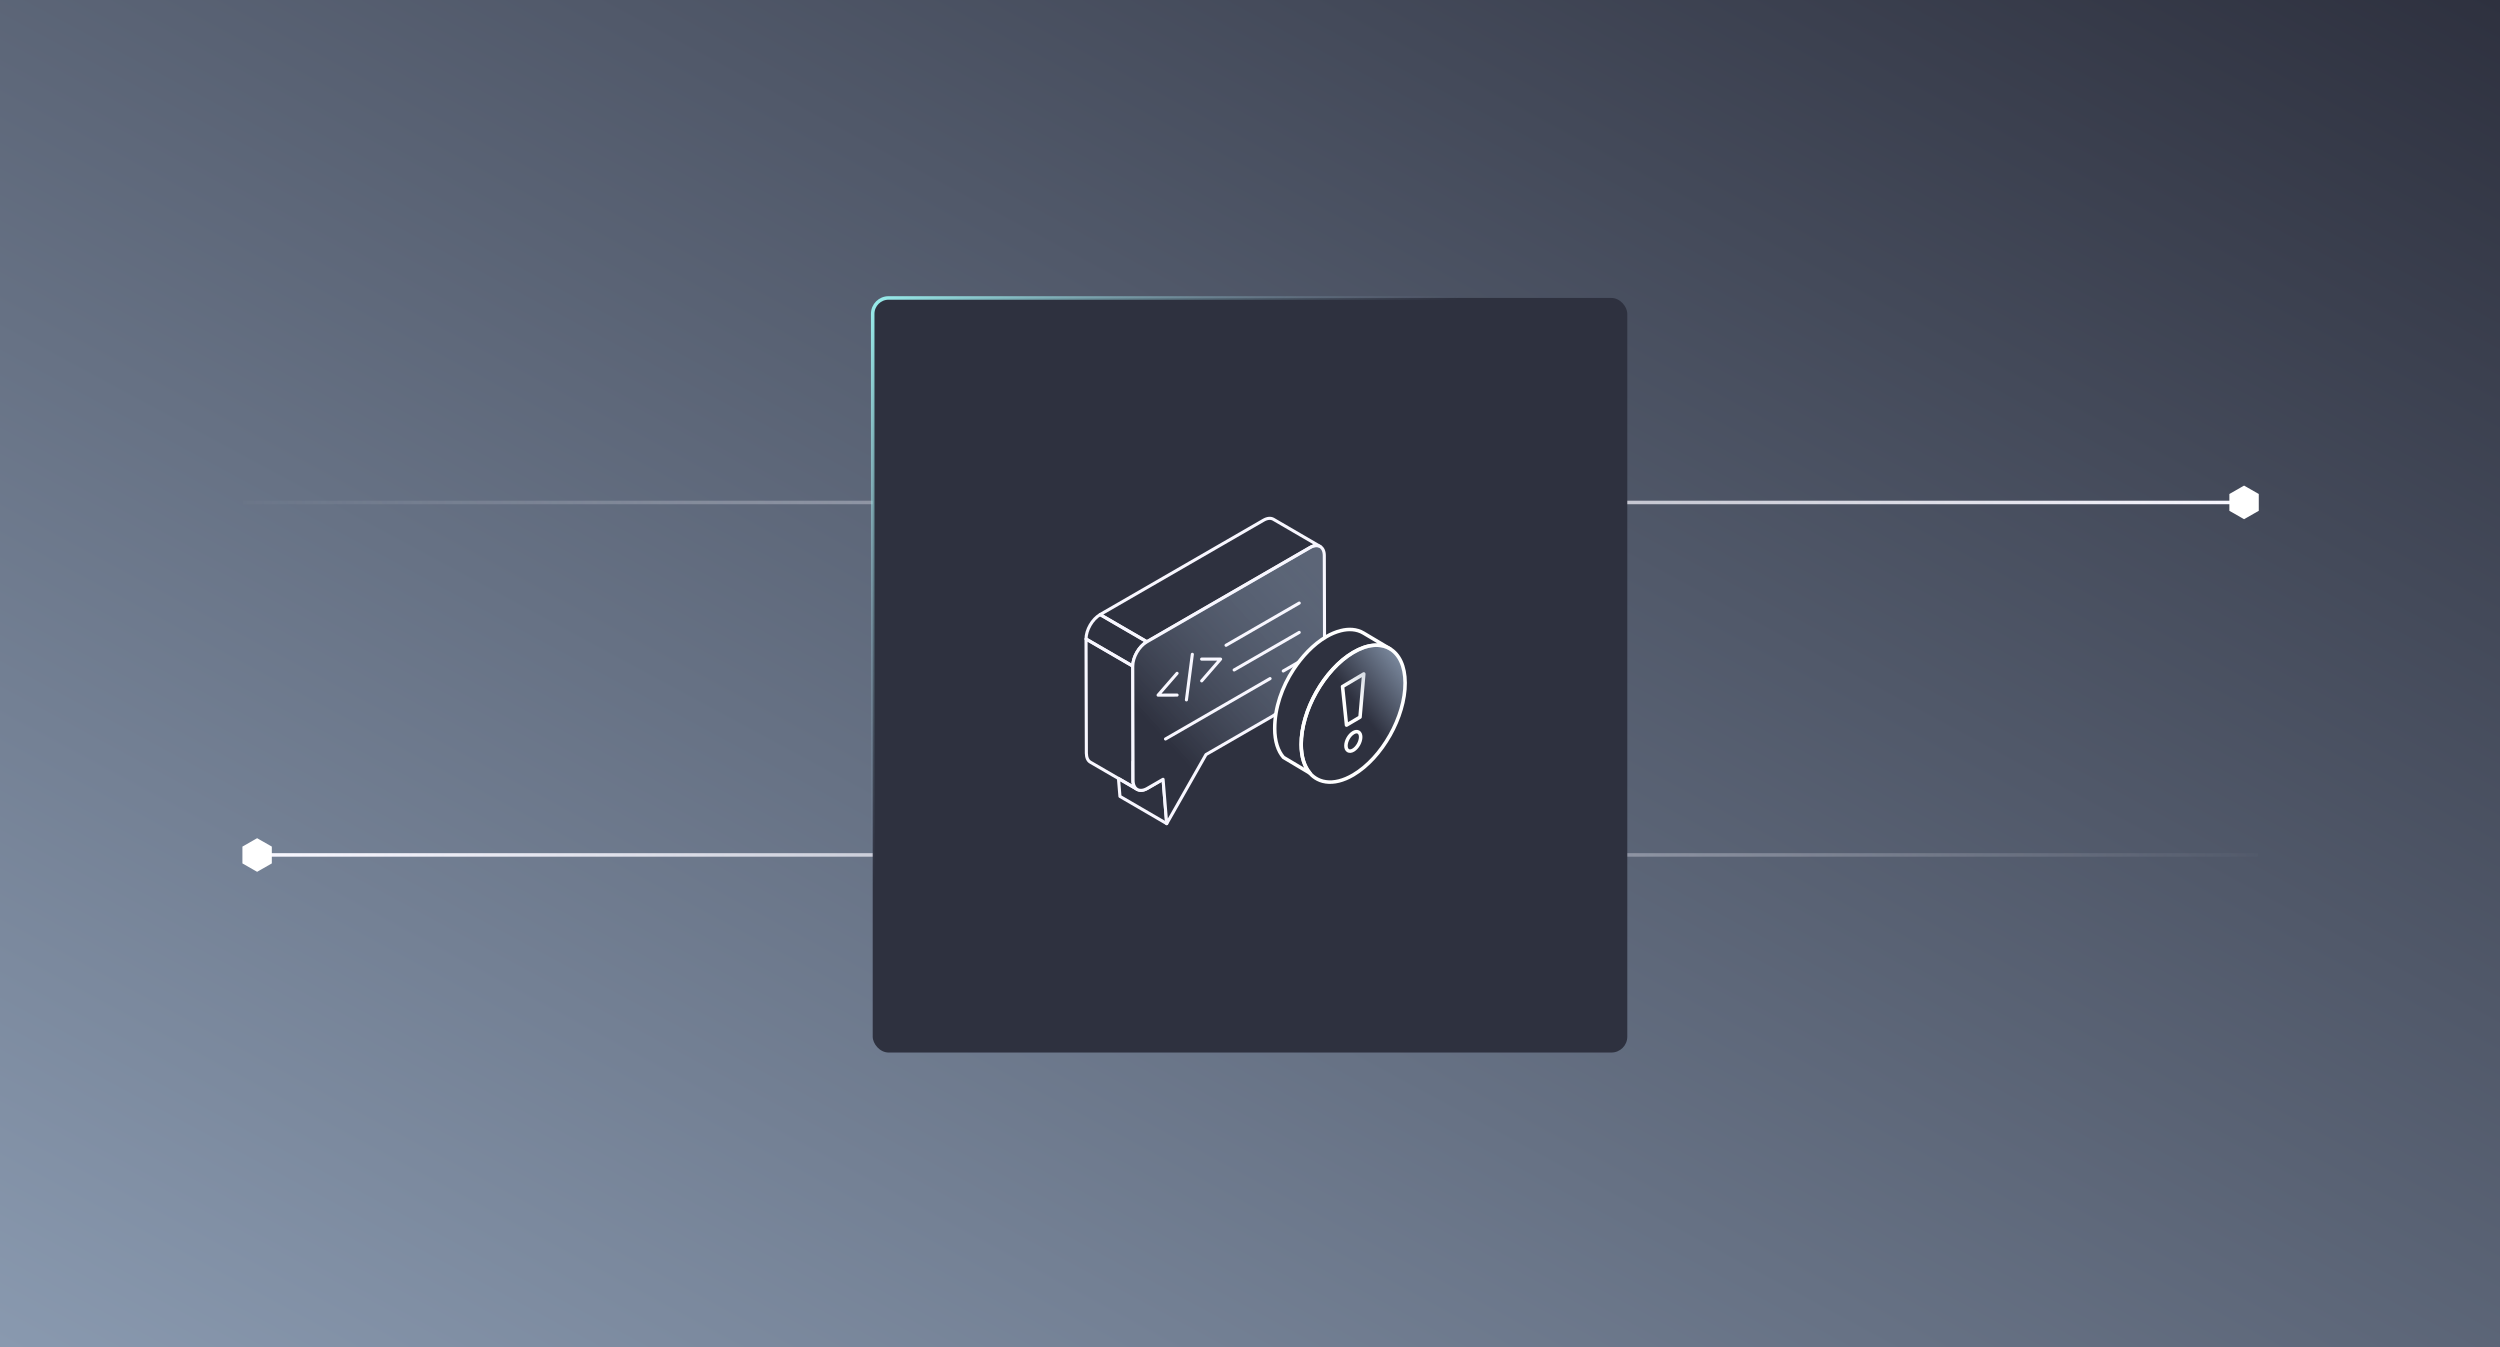 <svg width="709" height="382" viewBox="0 0 709 382" fill="none" xmlns="http://www.w3.org/2000/svg">
<rect x="0" y="0" width="709" height="382" fill="#808080" stroke="none"/>
<g clip-path="url(#clip0_1705_13032)">
<rect width="709" height="382" fill="white"/>
<rect width="709" height="382" fill="url(#paint0_linear_1705_13032)"/>
<path d="M69 142.5H636.5" stroke="url(#paint1_linear_1705_13032)"/>
<path d="M640.339 140.24L636.419 138L632.5 140.24V144.719L636.419 146.958L640.339 144.719V140.24Z" fill="white" stroke="white" stroke-width="0.5" stroke-miterlimit="10"/>
<path d="M640.339 242.458L72.839 242.458" stroke="url(#paint2_linear_1705_13032)"/>
<path d="M69 244.719L72.919 246.958L76.839 244.719L76.839 240.239L72.919 238L69 240.239L69 244.719Z" fill="white" stroke="white" stroke-width="0.5" stroke-miterlimit="10"/>
<rect x="247.5" y="84.5" width="214" height="214" rx="4.5" fill="#2E313F" stroke="url(#paint3_linear_1705_13032)"/>
<path d="M321.337 221.305C321.337 221.526 321.355 221.747 321.392 221.949C321.374 221.747 321.355 221.526 321.337 221.305ZM321.337 221.305V216.038V216.056V221.305Z" stroke="#F8F7FF" stroke-width="0.88" stroke-linecap="round" stroke-linejoin="round"/>
<path d="M321.68 222.962C321.533 222.686 321.422 222.336 321.385 221.949C321.441 222.336 321.551 222.667 321.68 222.962Z" stroke="#F8F7FF" stroke-width="0.88" stroke-linecap="round" stroke-linejoin="round"/>
<path d="M330.877 233.571L317.617 225.854L317.194 220.771L322.295 223.718C322.295 223.718 322.442 223.828 322.516 223.847C323.234 224.289 324.247 224.233 325.352 223.589L329.845 220.992L330.877 233.571Z" stroke="#F8F7FF" stroke-width="0.88" stroke-linecap="round" stroke-linejoin="round"/>
<path d="M322.512 223.868L309.252 216.17C308.534 215.764 308.11 214.88 308.092 213.61L308 181.215L321.259 188.913L321.352 221.308C321.352 222.56 321.812 223.444 322.512 223.868Z" stroke="#F8F7FF" stroke-width="0.88" stroke-linecap="round" stroke-linejoin="round"/>
<path d="M374.406 154.988C373.67 154.565 372.657 154.62 371.552 155.246L325.254 181.987L311.995 174.289L358.311 147.548C359.416 146.904 360.41 146.848 361.147 147.272L374.406 154.988Z" stroke="#F8F7FF" stroke-width="0.88" stroke-linecap="round" stroke-linejoin="round"/>
<path d="M321.259 188.912L308 181.214C308 178.672 309.768 175.578 311.996 174.307L325.256 182.006C323.046 183.276 321.259 186.37 321.259 188.912Z" stroke="#F8F7FF" stroke-width="0.88" stroke-linecap="round" stroke-linejoin="round"/>
<path d="M368.26 198.837L342.017 213.994L330.875 233.589L329.844 221.01L325.35 223.607C323.159 224.878 321.336 223.865 321.336 221.324L321.244 188.929C321.244 186.387 323.012 183.293 325.24 182.022L371.556 155.281C373.747 154.011 375.571 155.024 375.571 157.565L375.663 189.96C375.663 192.502 373.876 195.596 371.666 196.866L368.26 198.837Z" fill="url(#paint4_linear_1705_13032)" stroke="#F8F7FF" stroke-width="0.88" stroke-linecap="round" stroke-linejoin="round"/>
<path d="M364.979 200.716L361.369 202.816" stroke="#F8F7FF" stroke-width="0.88" stroke-linecap="round" stroke-linejoin="round"/>
<path d="M360.193 192.447L330.543 209.574" stroke="#F8F7FF" stroke-width="0.88" stroke-linecap="round" stroke-linejoin="round"/>
<path d="M368.46 187.679L363.929 190.294" stroke="#F8F7FF" stroke-width="0.88" stroke-linecap="round" stroke-linejoin="round"/>
<path d="M368.456 179.354L350.004 189.999" stroke="#F8F7FF" stroke-width="0.88" stroke-linecap="round" stroke-linejoin="round"/>
<path d="M368.461 171.032L347.706 183.003" stroke="#F8F7FF" stroke-width="0.88" stroke-linecap="round" stroke-linejoin="round"/>
<path d="M333.816 197.123L328.438 197.141L333.816 190.953" stroke="#F8F7FF" stroke-width="0.88" stroke-linecap="round" stroke-linejoin="round"/>
<path d="M340.782 186.925H346.16L340.801 193.095" stroke="#F8F7FF" stroke-width="0.88" stroke-linecap="round" stroke-linejoin="round"/>
<path d="M338.146 185.559L336.47 198.488" stroke="#F8F7FF" stroke-width="0.88" stroke-linecap="round" stroke-linejoin="round"/>
<path d="M383.792 207.788C384.951 207.1 385.886 207.652 385.886 209.017C385.886 210.382 384.961 212.038 383.802 212.726C382.643 213.414 381.708 212.862 381.708 211.497C381.708 210.132 382.633 208.475 383.792 207.798V207.788Z" stroke="white" stroke-linecap="round" stroke-linejoin="round"/>
<path d="M386.771 191.128L385.703 203.37L381.871 205.641L380.742 194.701L386.771 191.128Z" stroke="white" stroke-linecap="round" stroke-linejoin="round"/>
<path d="M376.188 180.542C377.479 179.792 378.841 179.209 380.254 178.854C382.409 178.302 384.737 178.365 386.689 179.532L394.202 184.001C391.528 182.407 387.807 182.636 383.721 185.064C375.578 189.877 368.99 201.547 369.021 211.132C369.031 214.685 369.936 217.446 371.501 219.269L363.989 214.789C362.423 212.976 361.519 210.215 361.508 206.662C361.498 200.703 363.592 194.795 366.815 189.888C369.133 186.356 372.376 182.741 376.178 180.553L376.188 180.542Z" fill="#2E313F" stroke="white" stroke-linecap="round" stroke-linejoin="round"/>
<path d="M398.492 193.68C398.461 184.095 391.854 180.23 383.711 185.054C375.578 189.867 368.98 201.536 369.011 211.122C369.021 214.674 369.926 217.435 371.491 219.248C371.996 219.945 373.607 221.416 376.015 221.728C378.292 222.051 380.956 221.436 383.812 219.748C391.955 214.935 398.522 203.276 398.492 193.68Z" fill="url(#paint5_linear_1705_13032)" stroke="white" stroke-linecap="round" stroke-linejoin="round"/>
</g>
<defs>
<linearGradient id="paint0_linear_1705_13032" x1="0" y1="382" x2="319.023" y2="-210.114" gradientUnits="userSpaceOnUse">
<stop stop-color="#8999AF"/>
<stop offset="1" stop-color="#2E313F"/>
</linearGradient>
<linearGradient id="paint1_linear_1705_13032" x1="-4.5" y1="143.5" x2="636.5" y2="143.5" gradientUnits="userSpaceOnUse">
<stop offset="0.1" stop-color="#F8F7FF" stop-opacity="0"/>
<stop offset="1" stop-color="#F8F7FF"/>
</linearGradient>
<linearGradient id="paint2_linear_1705_13032" x1="713.839" y1="241.458" x2="72.838" y2="241.458" gradientUnits="userSpaceOnUse">
<stop offset="0.1" stop-color="#F8F7FF" stop-opacity="0"/>
<stop offset="1" stop-color="#F8F7FF"/>
</linearGradient>
<linearGradient id="paint3_linear_1705_13032" x1="247" y1="84" x2="462" y2="299" gradientUnits="userSpaceOnUse">
<stop stop-color="#99EFED"/>
<stop offset="0.389" stop-color="#8999AF" stop-opacity="0"/>
</linearGradient>
<linearGradient id="paint4_linear_1705_13032" x1="321.264" y1="224.041" x2="380.773" y2="169.911" gradientUnits="userSpaceOnUse">
<stop offset="0.2" stop-color="#2E313F"/>
<stop offset="1" stop-color="#8999AF" stop-opacity="0.5"/>
</linearGradient>
<linearGradient id="paint5_linear_1705_13032" x1="369.011" y1="221.811" x2="406.416" y2="193.414" gradientUnits="userSpaceOnUse">
<stop offset="0.548" stop-color="#8999AF" stop-opacity="0"/>
<stop offset="1" stop-color="#8999AF"/>
</linearGradient>
<clipPath id="clip0_1705_13032">
<rect width="709" height="382" fill="white"/>
</clipPath>
</defs>
</svg>

